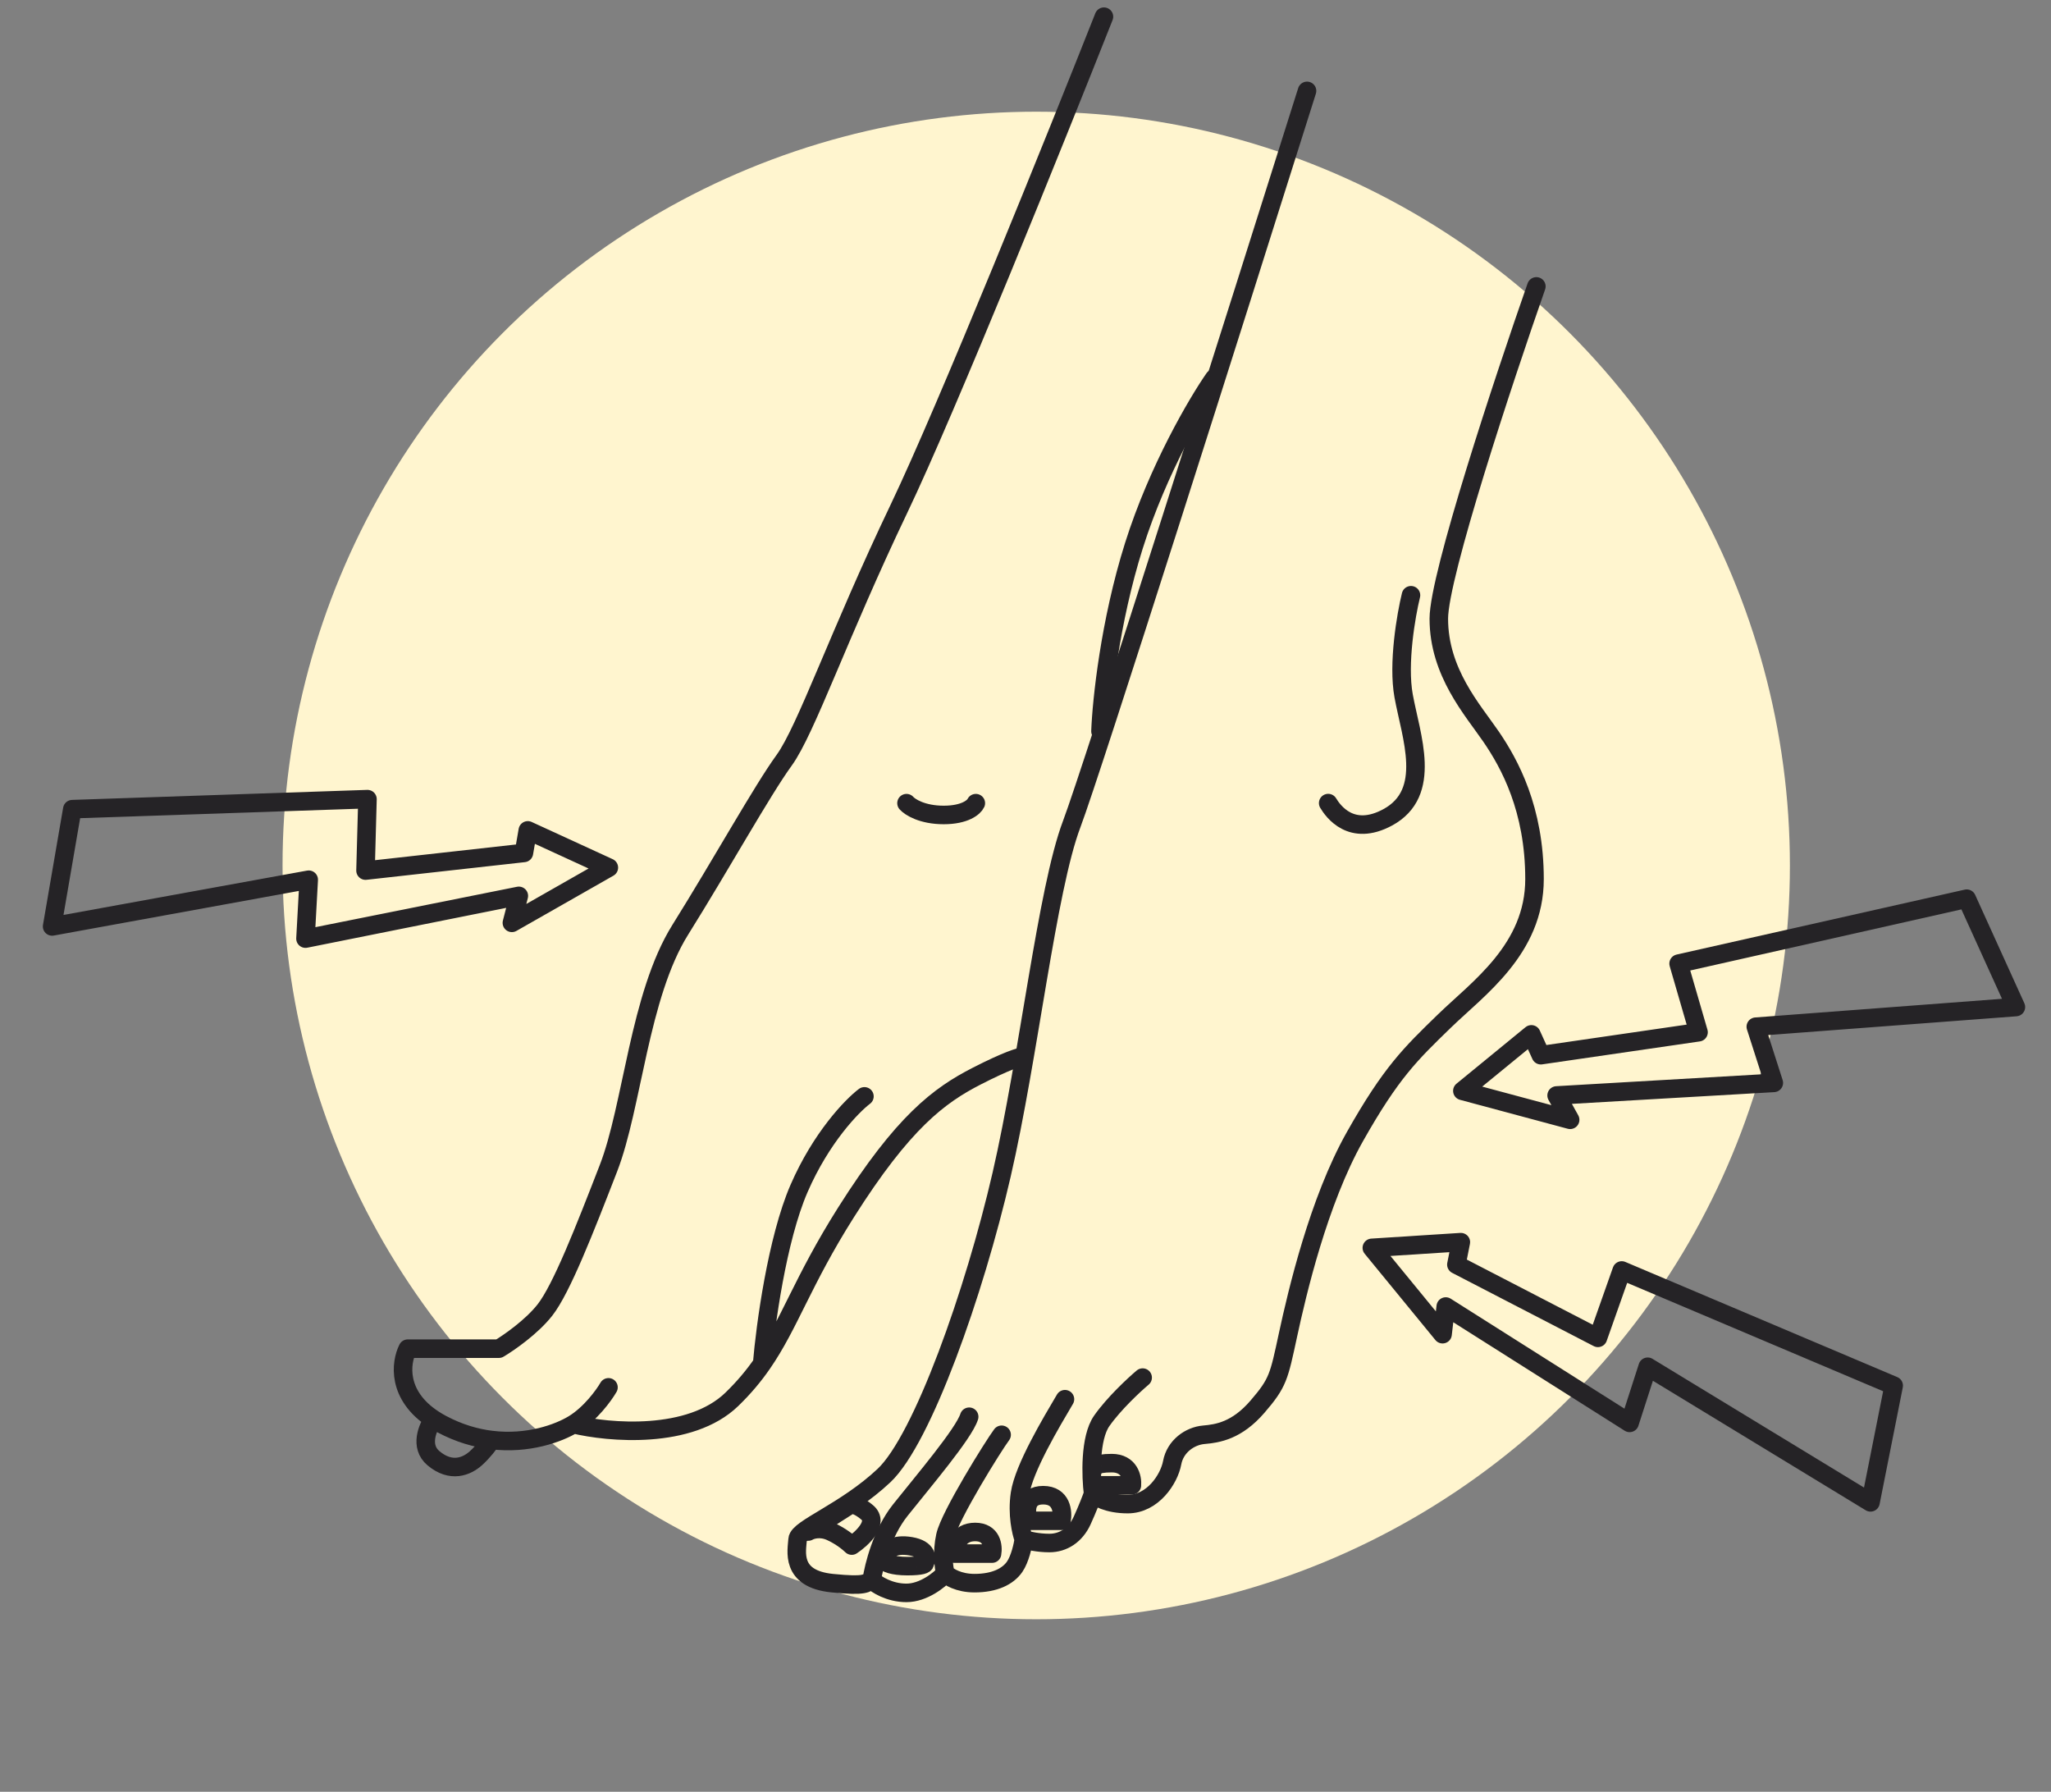 <svg width="166" height="145" viewBox="0 0 166 145" fill="none" xmlns="http://www.w3.org/2000/svg">
<rect x="0" y="0" width="166" height="145" fill="#808080" stroke="none"/>
<circle cx="83.868" cy="70.039" r="61" fill="#FFF5CF"/>
<path d="M85.91 123.07H83.246C83.01 122.379 82.915 120.998 84.43 120.998C85.945 120.998 86.048 122.379 85.91 123.07Z" stroke="#252326" stroke-width="1.5" stroke-linecap="round" stroke-linejoin="round"/>
<path d="M88.84 120.198H91.612C91.666 119.6 91.416 118.404 89.981 118.404C88.547 118.404 88.369 118.767 88.46 118.948" stroke="#252326" stroke-width="1.5" stroke-linecap="round" stroke-linejoin="round"/>
<path d="M105.786 7.355C100.11 25.36 88.356 62.431 86.744 66.678C84.73 71.988 83.266 85.537 81.068 95.058C78.871 104.579 74.66 116.481 71.547 119.41C68.435 122.34 64.604 123.688 64.555 124.574C64.505 125.46 63.915 127.773 67.36 128.117C70.116 128.393 70.063 128.117 70.559 127.871M70.559 127.871C70.919 128.215 71.986 128.904 73.364 128.904C74.742 128.904 76.038 127.855 76.513 127.33M70.559 127.871C70.712 126.757 71.387 124.067 72.862 122.214C74.706 119.897 78.006 116.02 78.441 114.649M76.513 127.33C76.759 127.592 77.576 128.117 78.876 128.117C80.499 128.117 81.582 127.576 82.124 126.788C82.557 126.158 82.796 125.049 82.862 124.574M76.513 127.33C76.391 126.869 76.22 125.618 76.513 124.294C76.88 122.639 80.434 116.955 81.068 116.109M82.862 124.574C83.173 124.672 84.023 124.869 84.929 124.869C86.061 124.869 87.045 124.229 87.586 123.048C88.019 122.103 88.357 121.211 88.472 120.883M82.862 124.574C82.656 124.035 82.307 122.541 82.554 120.883C82.862 118.81 85.107 115.075 86.194 113.231M88.472 120.883C88.734 121.162 89.663 121.719 91.277 121.719C93.295 121.719 94.623 119.702 94.87 118.373C95.116 117.044 96.297 116.208 97.428 116.109C98.56 116.011 100.104 115.775 101.774 113.837C103.445 111.899 103.512 111.432 104.247 108.024C104.982 104.616 106.719 97.199 109.659 91.987C112.599 86.775 114.177 85.278 116.896 82.636C119.615 79.995 124.198 76.811 124.198 71.14C124.198 65.47 122.173 61.794 120.686 59.62C119.198 57.446 116.452 54.413 116.452 50.066C116.452 46.587 121.716 30.691 124.347 23.177M88.472 120.883C88.296 119.498 88.189 116.38 89.173 114.98C90.156 113.581 91.789 112.065 92.482 111.482" stroke="#252326" stroke-width="1.5" stroke-linecap="round" stroke-linejoin="round"/>
<path d="M114.199 48.17C113.802 49.792 113.127 53.692 113.604 56.314C114.199 59.591 115.987 64.159 112.312 66.146C109.373 67.735 107.895 65.652 107.498 64.99" stroke="#252326" stroke-width="1.5" stroke-linecap="round" stroke-linejoin="round"/>
<path d="M67.231 123.938C66.403 123.566 65.679 123.783 65.42 123.938L68.576 121.921C68.697 121.731 69.186 121.559 70.18 122.386C71.173 123.214 69.766 124.525 68.938 125.076C68.714 124.852 68.059 124.311 67.231 123.938Z" stroke="#252326" stroke-width="1.5" stroke-linecap="round" stroke-linejoin="round"/>
<path d="M73.442 126.739C72.223 126.739 71.705 126.472 71.598 126.338L71.684 125.782C71.783 125.466 72.327 124.893 73.71 125.131C75.094 125.369 75.043 126.137 74.844 126.491C74.885 126.574 74.661 126.739 73.442 126.739Z" stroke="#252326" stroke-width="1.5" stroke-linecap="round" stroke-linejoin="round"/>
<path d="M80.293 125.725H77.23C77.23 125.142 77.568 123.975 78.922 123.975C80.276 123.975 80.4 125.142 80.293 125.725Z" stroke="#252326" stroke-width="1.5" stroke-linecap="round" stroke-linejoin="round"/>
<path d="M89.349 1.35C85.44 11.232 76.65 33.031 72.756 41.173C67.889 51.35 65.234 59.093 63.464 61.527C61.694 63.961 58.375 69.934 55.057 75.244C51.738 80.554 51.186 89.542 49.248 94.535C47.311 99.528 45.448 104.297 44.106 106.011C43.033 107.382 41.175 108.669 40.38 109.141H33.003C32.423 110.278 32.107 112.907 35.084 114.852M46.416 115.251C47.788 114.416 48.876 112.916 49.248 112.27M46.416 115.251C45.218 115.981 42.743 116.893 39.782 116.534M46.416 115.251C49.279 115.947 55.849 116.518 59.234 113.239C60.229 112.275 61.011 111.332 61.686 110.357M35.084 114.852C35.293 114.989 35.518 115.122 35.76 115.251C37.149 115.99 38.51 116.379 39.782 116.534M35.084 114.852C34.61 115.507 33.947 117.054 35.084 118.008C36.505 119.201 37.772 118.679 38.517 118.008C39.114 117.472 39.609 116.802 39.782 116.534M82.781 85.518C82.558 85.518 81.5 85.831 79.055 87.083C76 88.648 73.094 90.809 68.474 98.112C64.941 103.697 63.881 107.19 61.686 110.357M61.686 110.357C61.937 107.344 62.885 100.288 64.673 96.174C66.462 92.061 68.946 89.493 69.964 88.723" stroke="#252326" stroke-width="1.5" stroke-linecap="round" stroke-linejoin="round"/>
<path d="M98.273 30.619C96.919 32.559 93.725 37.982 91.776 44.154C89.827 50.325 89.159 56.741 89.069 59.177" stroke="#252326" stroke-width="1.5" stroke-linecap="round" stroke-linejoin="round"/>
<path d="M73.369 64.996C73.65 65.314 74.646 65.951 76.379 65.951C78.113 65.951 78.835 65.314 78.979 64.996" stroke="#252326" stroke-width="1.5" stroke-linecap="round" stroke-linejoin="round"/>
<path d="M5.851 65.482L4.218 74.972L24.987 71.191L24.725 75.957L41.992 72.498L41.43 74.681L49.278 70.211L42.718 67.199L42.404 69.023L29.584 70.452L29.741 64.671L5.851 65.482Z" stroke="#252326" stroke-width="1.5" stroke-linecap="round" stroke-linejoin="round"/>
<path d="M159.179 72.727L163.159 81.495L142.108 83.086L143.566 87.632L125.986 88.65L127.081 90.62L118.358 88.278L123.944 83.706L124.709 85.392L137.473 83.534L135.86 77.98L159.179 72.727Z" stroke="#252326" stroke-width="1.5" stroke-linecap="round" stroke-linejoin="round"/>
<path d="M153.268 112.133L151.392 121.578L133.358 110.604L131.894 115.147L117.014 105.73L116.756 107.969L111.031 100.983L118.235 100.522L117.874 102.338L129.33 108.266L131.256 102.813L153.268 112.133Z" stroke="#252326" stroke-width="1.5" stroke-linecap="round" stroke-linejoin="round"/>
</svg>
